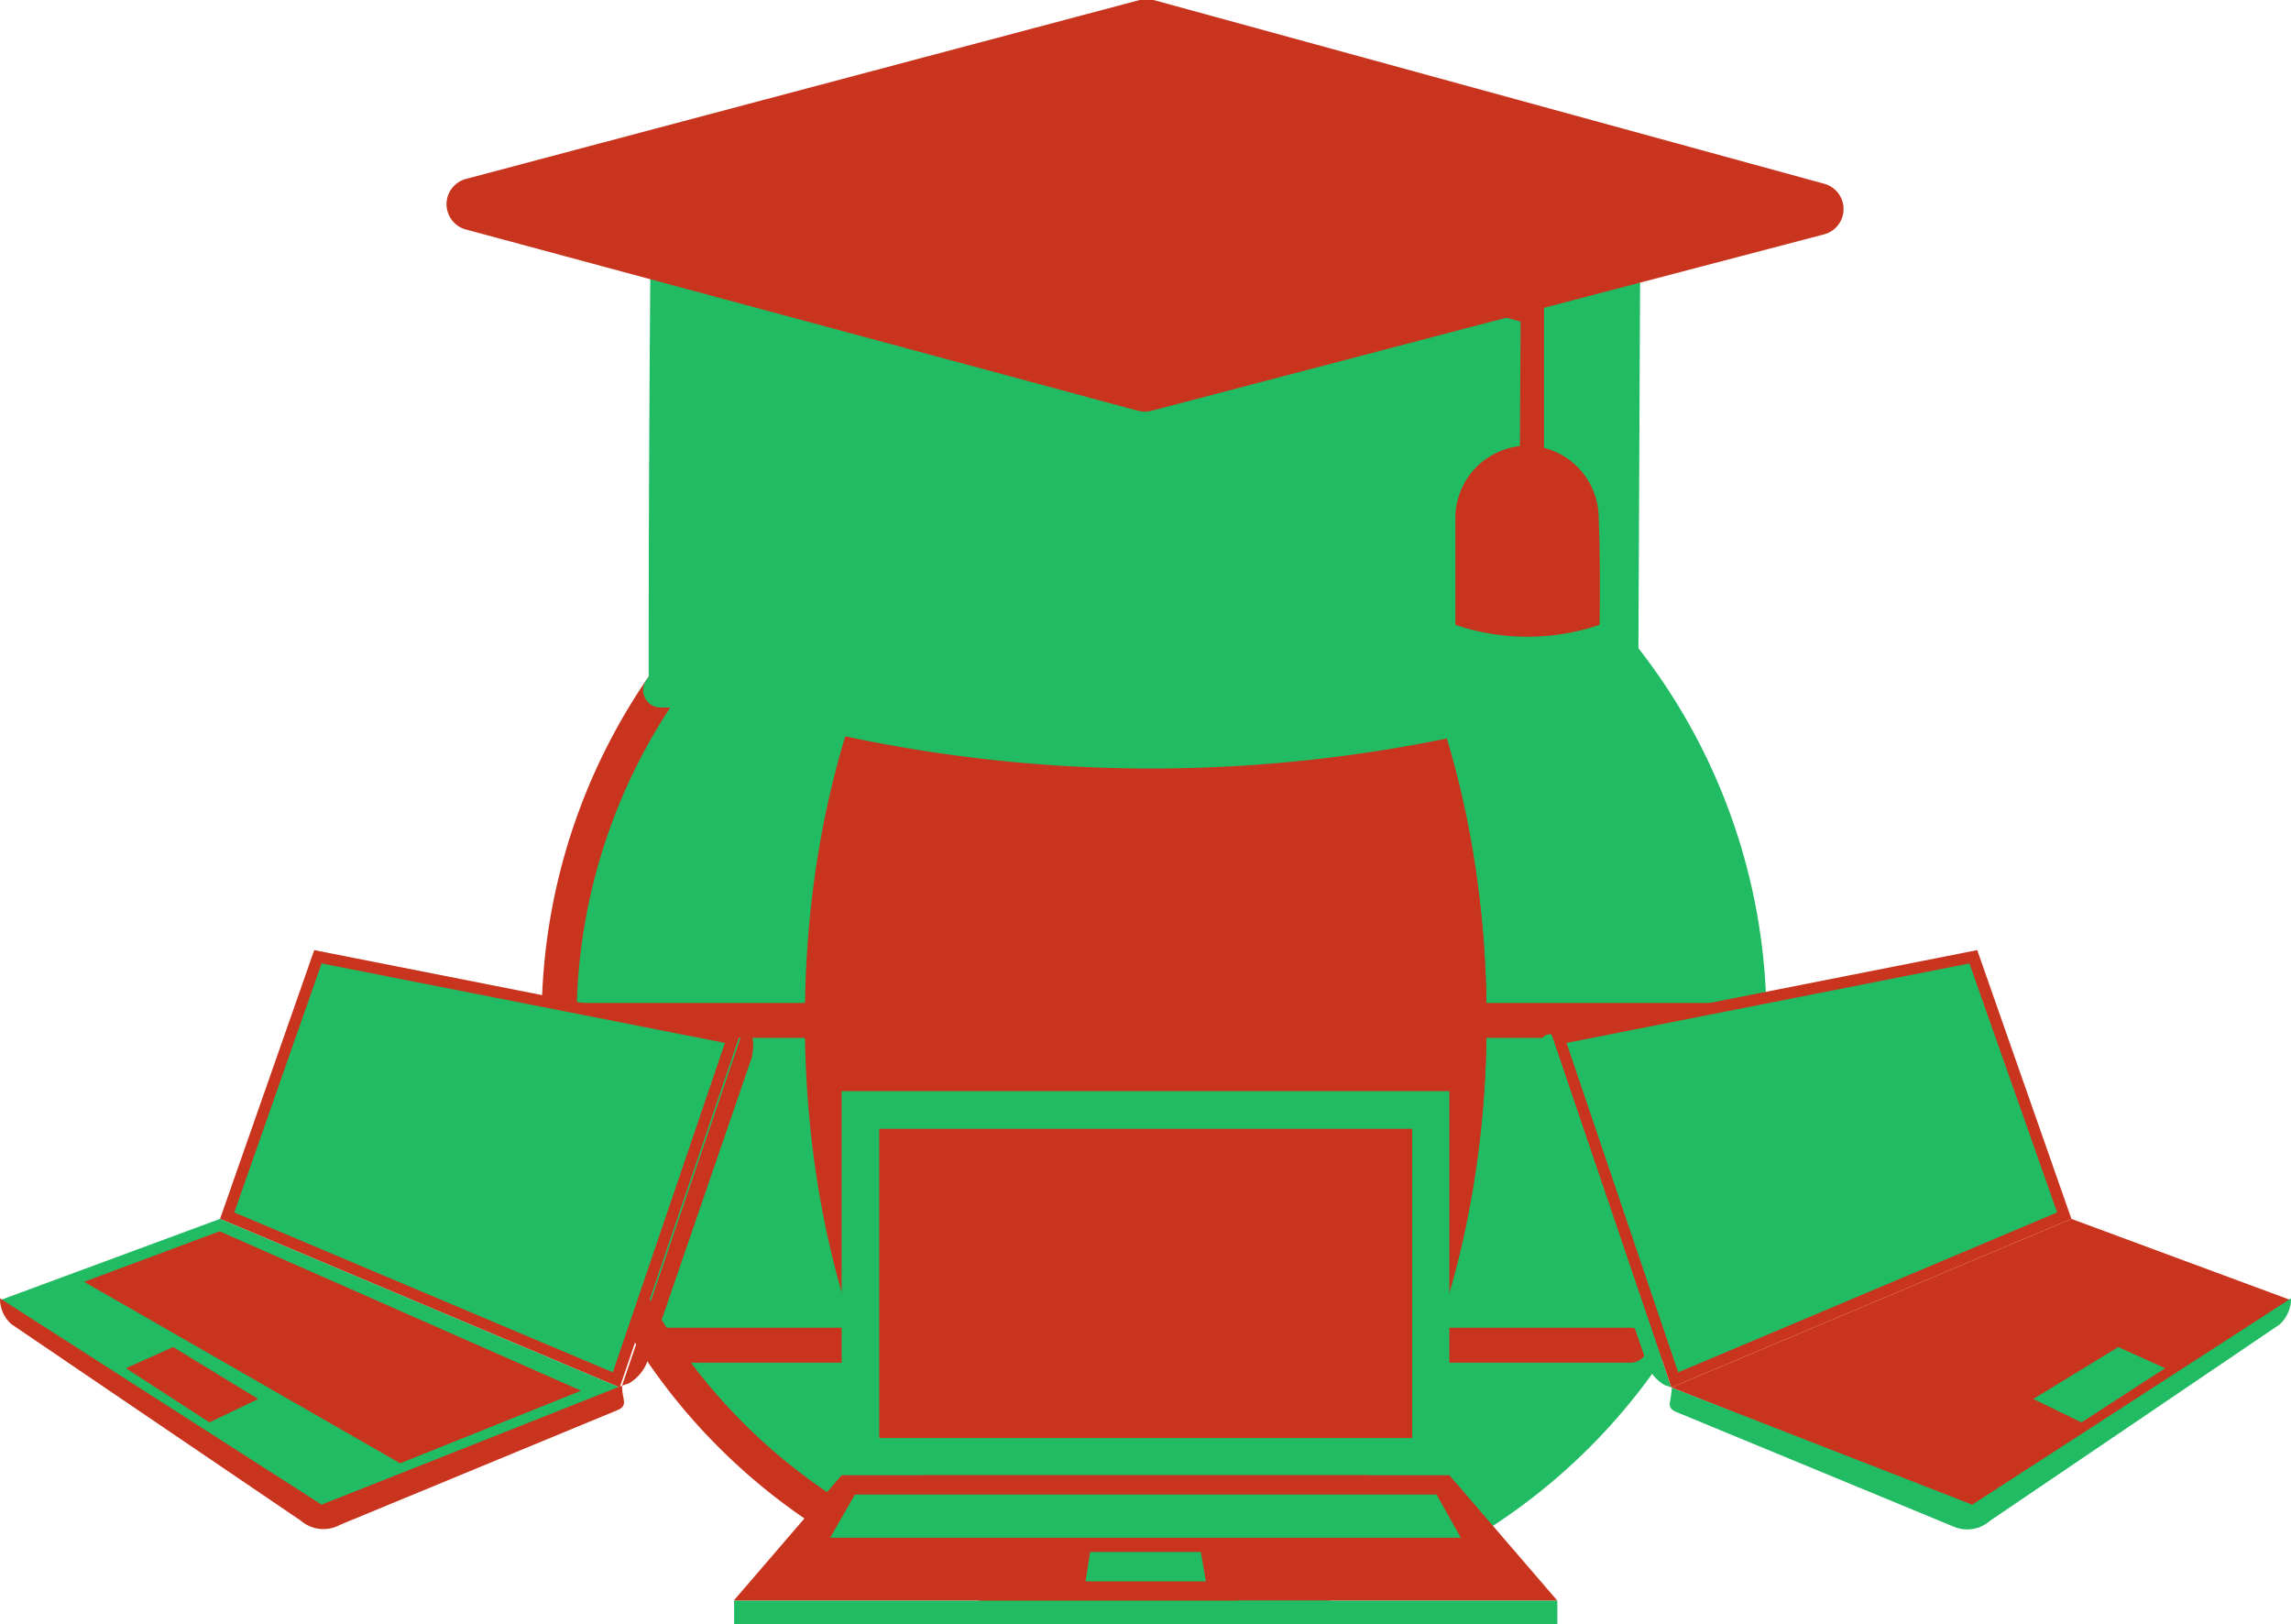 <svg xmlns="http://www.w3.org/2000/svg" viewBox="0 0 49.87 35.35"><defs><style>.cls-1{fill:#21bb63;}.cls-2{fill:#c9341e;}</style></defs><g id="Layer_2" data-name="Layer 2"><g id="Layer_1-2" data-name="Layer 1"><path class="cls-1" d="M37.71,22.21A12.77,12.77,0,1,1,24.94,9.44,12.76,12.76,0,0,1,37.71,22.21Z"/><path class="cls-2" d="M24.94,35.35A13.15,13.15,0,1,1,38.09,22.21,13.16,13.16,0,0,1,24.94,35.35Zm0-25.53A12.39,12.39,0,1,0,37.33,22.21,12.4,12.4,0,0,0,24.94,9.82Z"/><path class="cls-1" d="M24.94,9.44a12.77,12.77,0,1,1,0,25.53Z"/><path class="cls-1" d="M24.94,35.35a.38.38,0,0,1,0-.76,12.39,12.39,0,1,0,0-24.77.38.38,0,1,1,0-.76,13.15,13.15,0,1,1,0,26.29Z"/><path class="cls-2" d="M32,22.21c0,7-3.15,12.72-7,12.72s-7-5.7-7-12.72,3.15-12.73,7-12.73S32,15.18,32,22.21Z"/><path class="cls-2" d="M24.94,35.31c-4.09,0-7.42-5.88-7.42-13.1S20.85,9.1,24.94,9.1,32.36,15,32.36,22.21,29,35.31,24.94,35.31Zm0-25.45c-3.68,0-6.66,5.54-6.66,12.35s3,12.34,6.66,12.34S31.6,29,31.6,22.21,28.61,9.86,24.94,9.86Z"/><path class="cls-2" d="M24.94,9.48c3.89,0,7,5.7,7,12.73s-3.15,12.72-7,12.72Z"/><path class="cls-2" d="M24.94,35.31a.38.38,0,0,1,0-.76c3.67,0,6.66-5.54,6.66-12.34s-3-12.35-6.66-12.35a.38.38,0,0,1,0-.76C29,9.1,32.36,15,32.36,22.21S29,35.31,24.94,35.31Z"/><path class="cls-2" d="M12.17,22.21h0Z"/><path class="cls-2" d="M37.71,22.59H12.17a.38.38,0,1,1,0-.76H37.71a.38.38,0,1,1,0,.76Z"/><path class="cls-1" d="M14.38,15h0Z"/><path class="cls-1" d="M35.49,15.4H14.38a.38.38,0,0,1,0-.76H35.49a.38.38,0,0,1,0,.76Z"/><path class="cls-2" d="M14.38,29.28h0Z"/><path class="cls-2" d="M35.49,29.66H14.38a.38.38,0,1,1,0-.76H35.49a.38.38,0,1,1,0,.76Z"/><path class="cls-2" d="M24.94,9.44v0Z"/><path class="cls-2" d="M24.94,35.35a.38.38,0,0,1-.38-.38V9.44a.38.38,0,1,1,.76,0V35A.38.38,0,0,1,24.94,35.35Z"/><rect class="cls-1" x="18.32" y="23.75" width="13.23" height="8.36"/><rect class="cls-2" x="19.14" y="24.57" width="11.6" height="6.73"/><polygon class="cls-2" points="33.9 34.84 15.97 34.84 18.32 32.11 31.55 32.11 33.9 34.84"/><polygon class="cls-1" points="31.27 32.53 18.61 32.53 18.07 33.47 31.8 33.47 31.27 32.53"/><polygon class="cls-1" points="23.73 33.78 23.63 34.42 26.25 34.42 26.14 33.78 23.73 33.78"/><rect class="cls-1" x="15.98" y="34.84" width="17.92" height="0.52"/><polygon class="cls-2" points="13.49 30.2 4.79 26.53 6.84 20.68 16.11 22.51 13.49 30.2"/><polygon class="cls-1" points="5.1 26.39 7 20.97 15.78 22.7 13.34 29.87 5.1 26.39"/><polygon class="cls-1" points="6.95 32.79 13.49 30.2 4.79 26.53 0 28.3 6.95 32.79"/><polygon class="cls-2" points="1.83 27.9 4.78 26.8 12.65 30.27 8.71 31.85 1.83 27.9"/><path class="cls-2" d="M6.55,33.1.26,28.83A.73.73,0,0,1,0,28.26v0l7,4.49,6.54-2.59,2.62-7.69h0c.28,0,.25.25.21.53l-2.26,6.58a.93.93,0,0,1-.42.53l-.15.05h0c0,.32.16.44-.14.55l-6,2.48A.75.75,0,0,1,6.55,33.1Z"/><polygon class="cls-2" points="3.77 29.32 2.74 29.78 4.56 30.96 5.62 30.45 3.77 29.32"/><polygon class="cls-2" points="36.38 30.2 45.09 26.53 43.04 20.68 33.77 22.51 36.38 30.2"/><polygon class="cls-1" points="44.78 26.39 42.87 20.97 34.1 22.7 36.53 29.87 44.78 26.39"/><polygon class="cls-2" points="42.93 32.79 36.38 30.2 45.09 26.53 49.87 28.3 42.93 32.79"/><polygon class="cls-2" points="48.05 27.9 45.09 26.8 37.22 30.27 41.16 31.85 48.05 27.9"/><path class="cls-1" d="M43.32,33.1l6.3-4.27a.76.76,0,0,0,.25-.57v0l-6.94,4.49L36.38,30.2l-2.61-7.69h0c-.28,0-.24.25-.2.53l2.26,6.58a.87.87,0,0,0,.41.53l.15.05h0c0,.32-.16.44.14.55l6,2.48A.75.75,0,0,0,43.32,33.1Z"/><polygon class="cls-1" points="46.11 29.32 47.13 29.78 45.31 30.96 44.26 30.45 46.11 29.32"/><path class="cls-1" d="M35.66,14.92a32,32,0,0,1-21.54-.12q0-5.18.05-10.37c7.18,0,14.36.09,21.54.1C35.69,8,35.68,11.45,35.66,14.92Z"/><path class="cls-2" d="M39.71,5.1,25.07,8.94a.61.61,0,0,1-.3,0L10.16,5a.57.57,0,0,1,0-1.11L24.81,0a.51.51,0,0,1,.3,0l14.6,4A.57.57,0,0,1,39.71,5.1Z"/><path class="cls-2" d="M33.33,12.39h0a.26.26,0,0,1-.26-.26L33.1,7,24.87,4.73a.26.26,0,0,1,.13-.5l8.61,2.34,0,5.56A.26.26,0,0,1,33.33,12.39Z"/><path class="cls-2" d="M34.82,13.6a4.89,4.89,0,0,1-3.14,0c0-.77,0-1.55,0-2.33A1.58,1.58,0,0,1,33.25,9.7h0a1.58,1.58,0,0,1,1.55,1.57C34.83,12,34.83,12.82,34.82,13.6Z"/></g></g></svg>